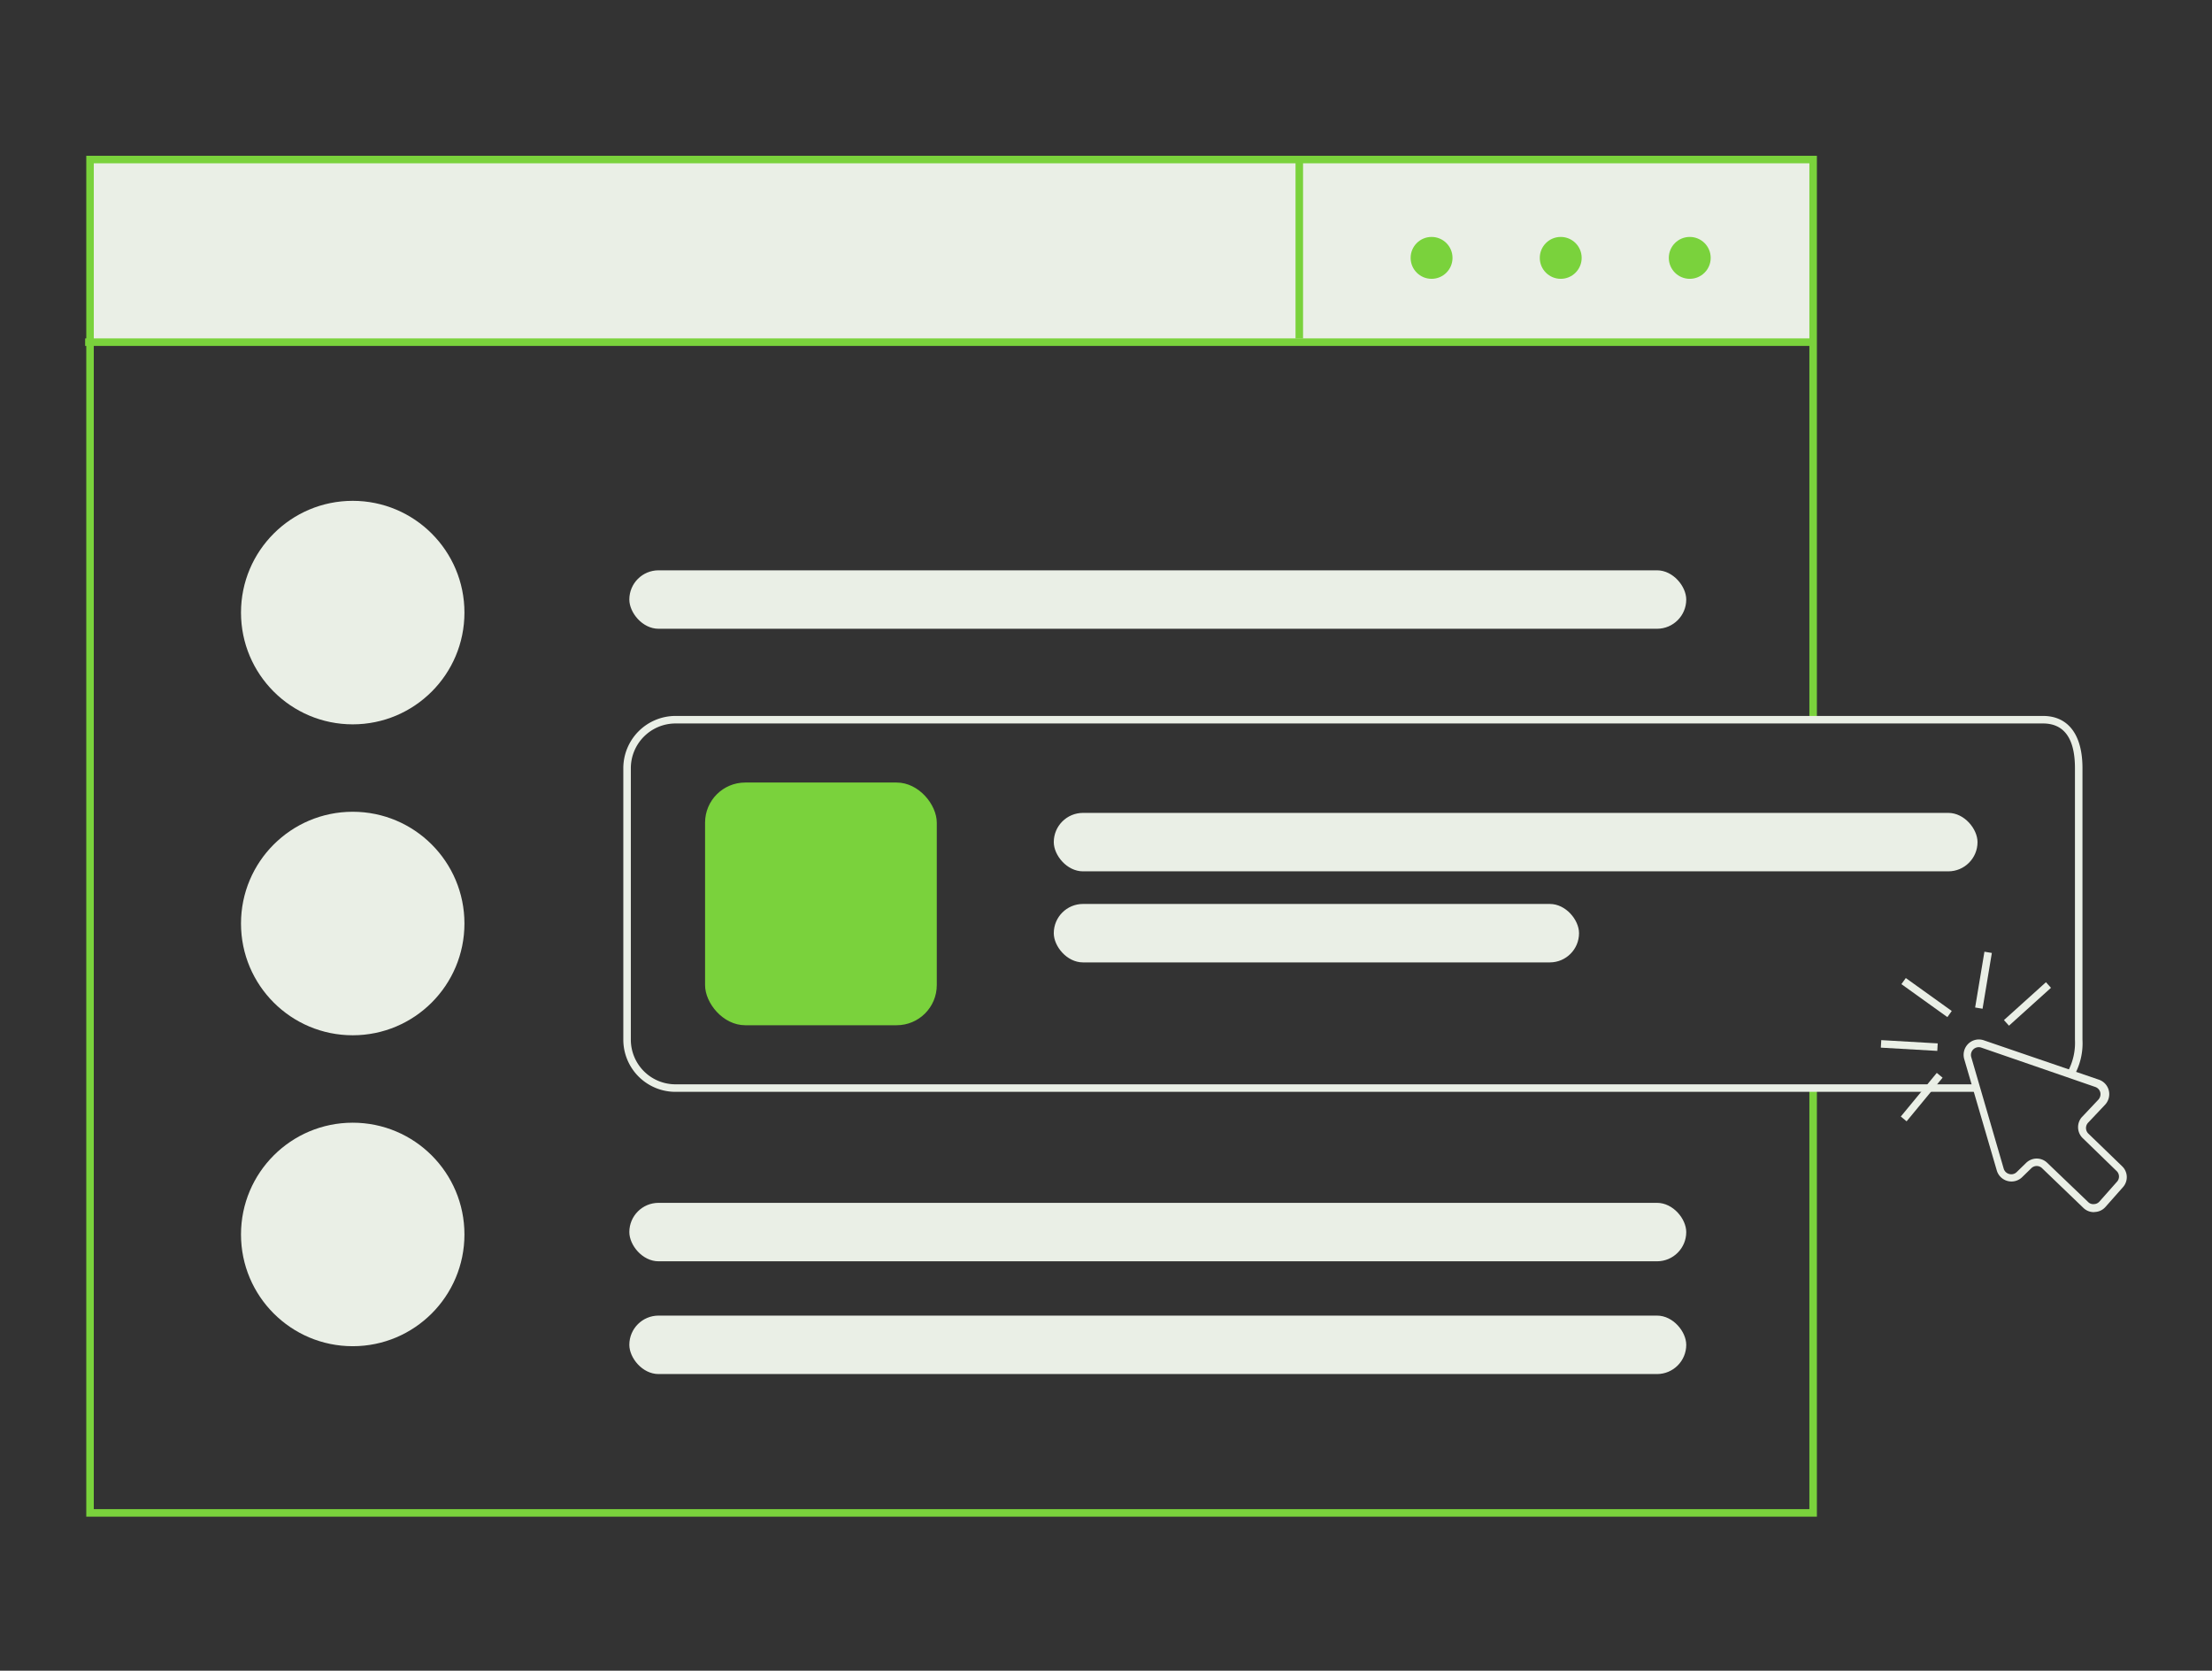 <svg xmlns="http://www.w3.org/2000/svg" viewBox="0 0 176.41 133.2"><rect x="0" y="0" width="176.41" height="133.2" fill="#333333" stroke="none"/><defs><style>.cls-1{fill:#eaefe6;}.cls-2{fill:#7ad23c;}</style></defs><title>Artboard 41 copy 5</title><g id="Layer_2" data-name="Layer 2"><rect class="cls-1" x="7.18" y="12.71" width="137.42" height="14.57"/><path class="cls-1" d="M167,96.64a1.19,1.19,0,0,1-.84-.33l-3.3-3.17a.61.61,0,0,0-.86,0l-.75.73a1.22,1.22,0,0,1-2-.54l-2.6-8.89a1.23,1.23,0,0,1,.33-1.23,1.21,1.21,0,0,1,1.23-.27l9.18,3.14a1.22,1.22,0,0,1,.79.86,1.24,1.24,0,0,1-.29,1.13l-1.35,1.43a.62.62,0,0,0,0,.87l2.7,2.61a1.2,1.2,0,0,1,.06,1.68l-1.39,1.57a1.19,1.19,0,0,1-.86.4Zm-4.57-4.27a1.2,1.2,0,0,1,.84.34l3.3,3.16A.57.57,0,0,0,167,96a.6.6,0,0,0,.43-.2l1.39-1.57a.61.61,0,0,0,0-.85l-2.69-2.61A1.22,1.22,0,0,1,166,89.1l1.35-1.43a.65.65,0,0,0,.15-.58.62.62,0,0,0-.4-.43L158,83.52a.62.62,0,0,0-.79.76l2.59,8.9a.62.62,0,0,0,.44.42.61.61,0,0,0,.59-.15l.75-.73A1.22,1.22,0,0,1,162.38,92.37Z"/><rect class="cls-1" x="153.35" y="77.28" width="0.6" height="4.51" transform="translate(-0.52 158.06) rotate(-54.36)"/><rect class="cls-1" x="155.93" y="77.85" width="4.51" height="0.6" transform="translate(55.1 221.34) rotate(-80.54)"/><rect class="cls-1" x="159.44" y="79.75" width="4.51" height="0.6" transform="translate(-12 128.87) rotate(-42.04)"/><rect class="cls-1" x="151.96" y="81.09" width="0.6" height="4.51" transform="translate(60.27 230.55) rotate(-86.69)"/><rect class="cls-1" x="151" y="87.17" width="4.51" height="0.6" transform="translate(-11.74 150.03) rotate(-50.48)"/><polygon class="cls-2" points="144.9 120.92 6.88 120.92 6.88 12.42 144.9 12.42 144.9 57.39 144.3 57.39 144.3 13.02 7.48 13.02 7.48 120.32 144.3 120.32 144.3 86.76 144.9 86.76 144.9 120.92"/><rect class="cls-2" x="6.79" y="26.98" width="137.8" height="0.6"/><rect class="cls-2" x="103.32" y="12.58" width="0.6" height="14.41"/><circle class="cls-2" cx="114.17" cy="20.56" r="1.67"/><circle class="cls-2" cx="124.47" cy="20.56" r="1.67"/><circle class="cls-2" cx="134.76" cy="20.56" r="1.67"/><circle class="cls-1" cx="28.13" cy="48.84" r="8.91"/><circle class="cls-1" cx="28.13" cy="73.63" r="8.91"/><circle class="cls-1" cx="28.13" cy="98.42" r="8.91"/><rect class="cls-1" x="50.19" y="45.47" width="84.29" height="4.66" rx="2.33"/><rect class="cls-1" x="50.19" y="95.9" width="84.29" height="4.66" rx="2.33"/><rect class="cls-1" x="50.19" y="104.89" width="84.29" height="4.66" rx="2.33"/><rect class="cls-1" x="84.04" y="64.81" width="73.67" height="4.66" rx="2.33"/><rect class="cls-1" x="84.04" y="72.07" width="41.89" height="4.66" rx="2.33"/><path class="cls-1" d="M157.56,87.05H53.87a4.16,4.16,0,0,1-4.16-4.16V61.24a4.17,4.17,0,0,1,4.16-4.16H162.93c2,0,3.15,1.48,3.15,4.16V82.89a5.27,5.27,0,0,1-.7,2.93l-.5-.33a4.85,4.85,0,0,0,.6-2.6V61.24c0-2.36-.86-3.56-2.55-3.56H53.87a3.57,3.57,0,0,0-3.56,3.56V82.89a3.56,3.56,0,0,0,3.56,3.56H157.56Z"/><rect class="cls-2" x="56.23" y="62.39" width="18.48" height="19.35" rx="3.2"/></g></svg>